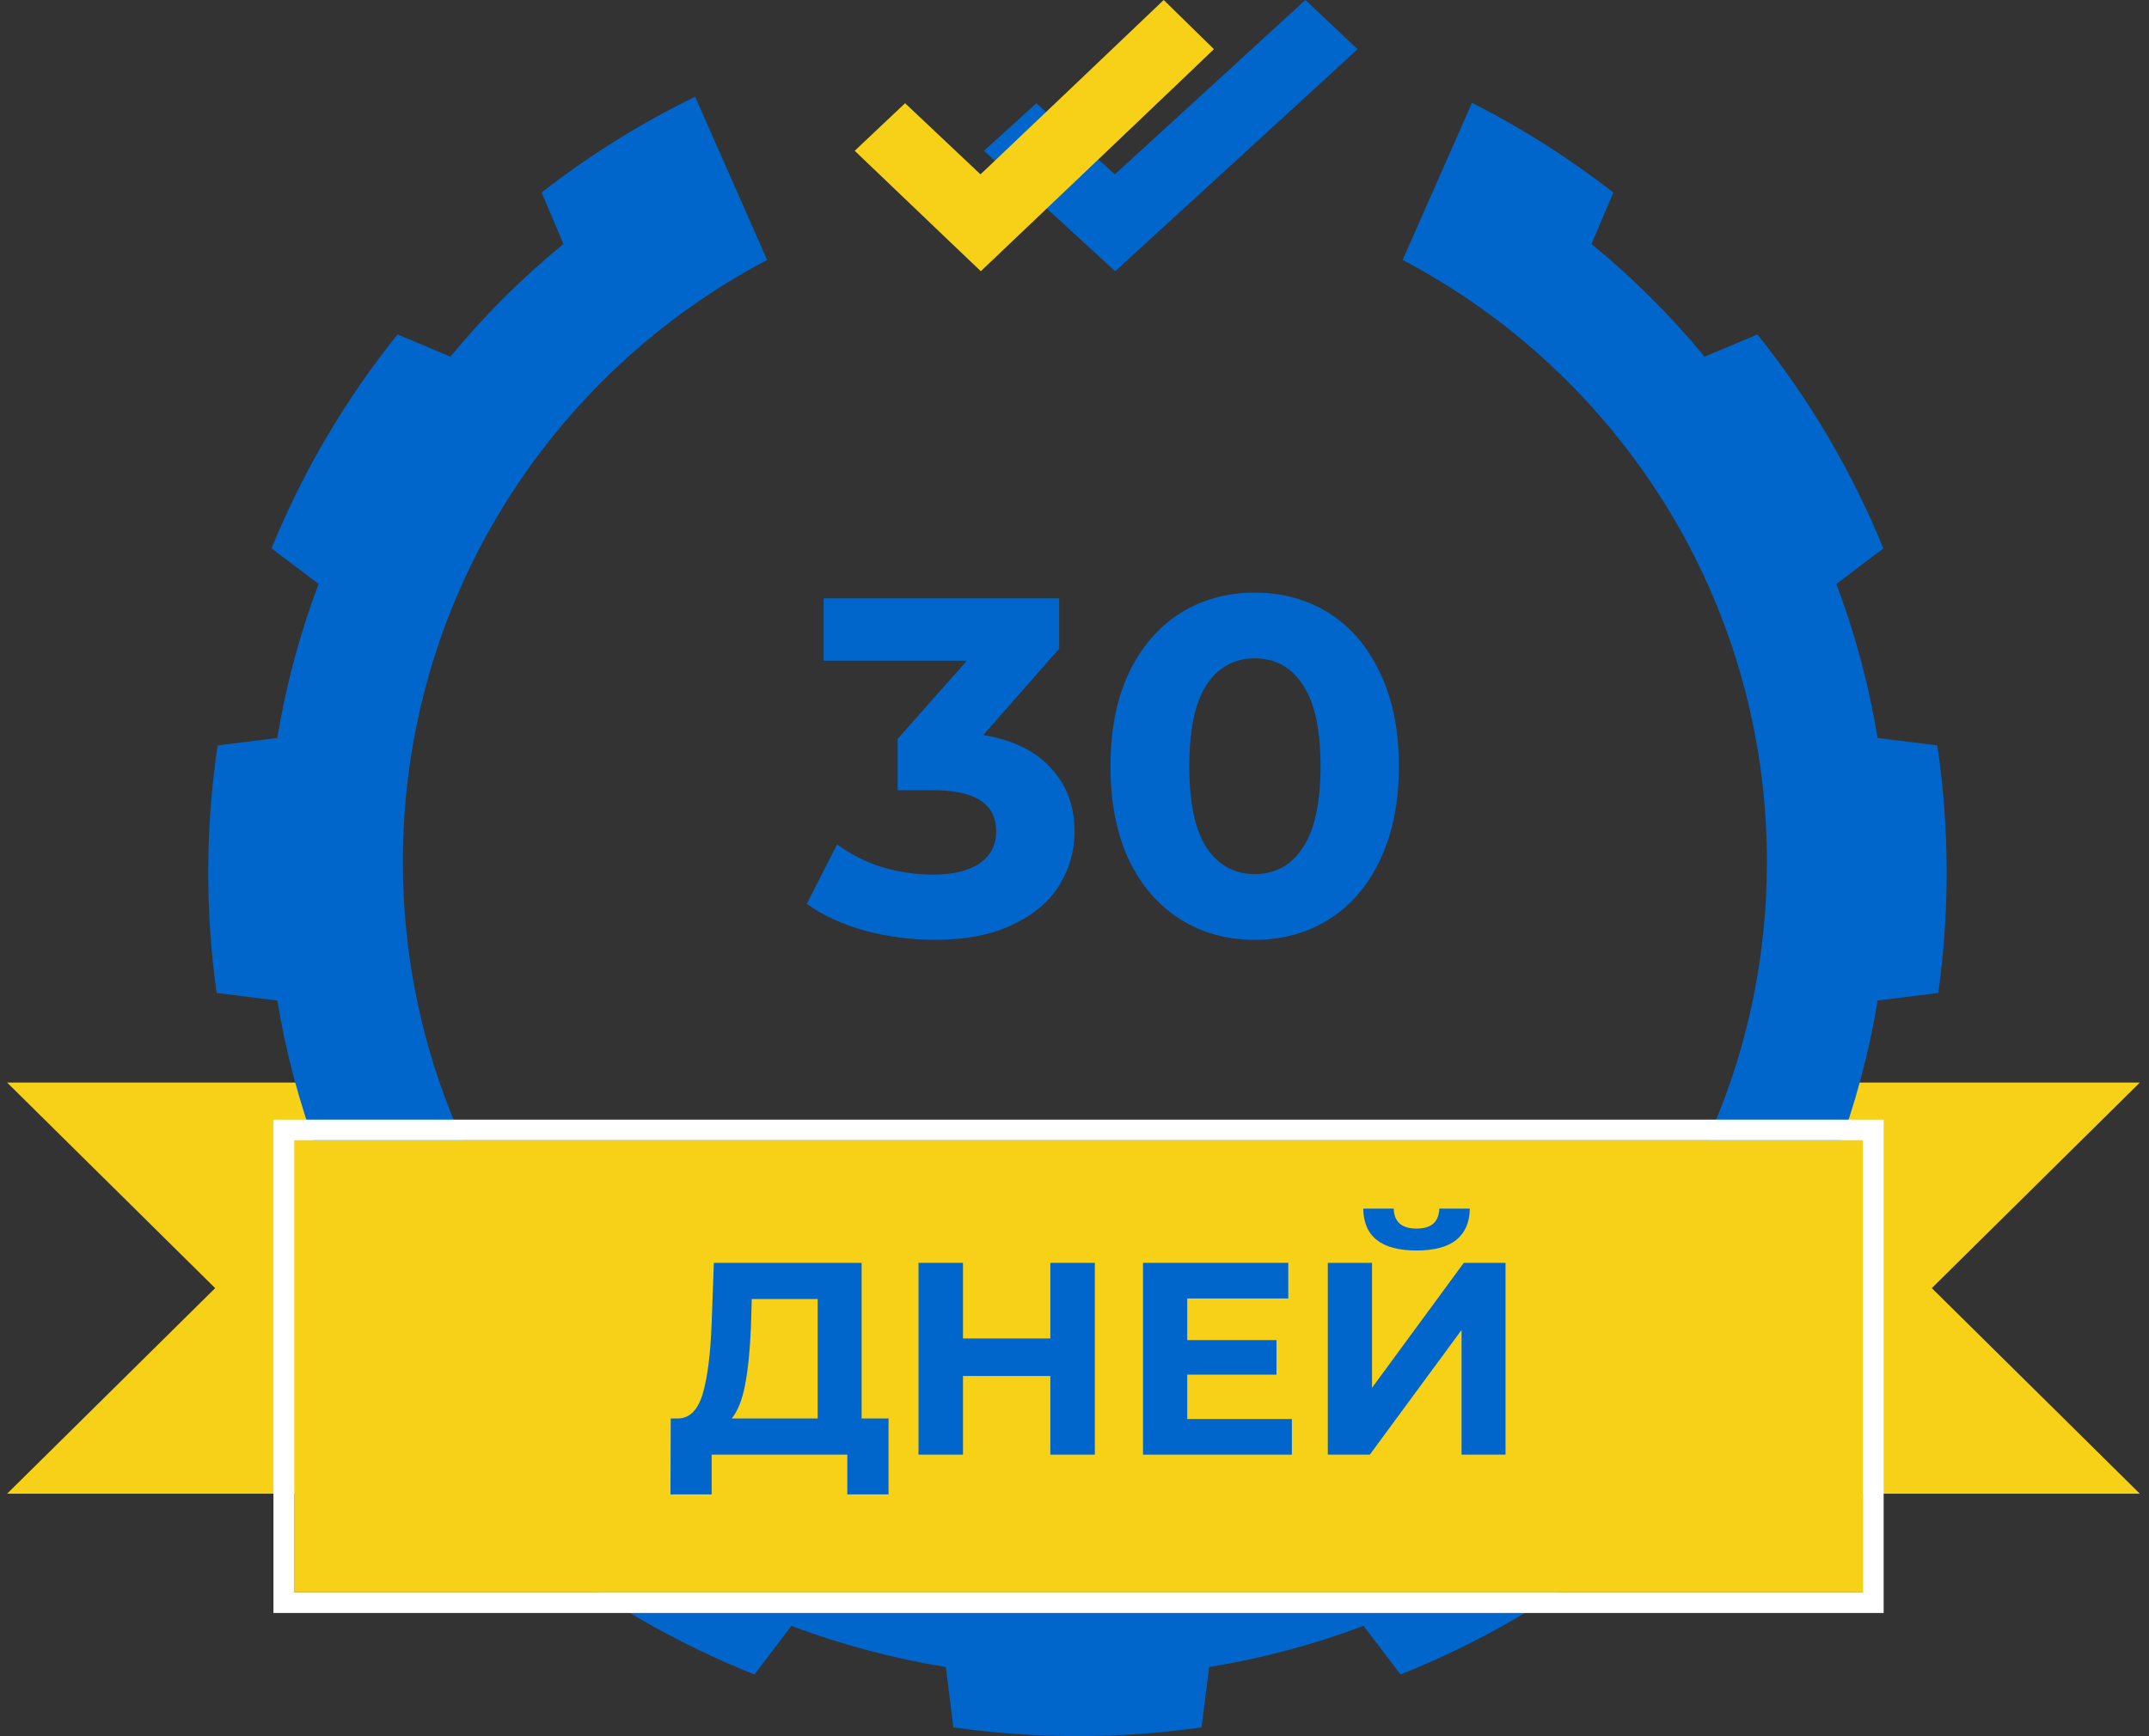 <svg width="99" height="80" viewBox="0 0 99 80" fill="none" xmlns="http://www.w3.org/2000/svg">
<rect x="0" y="0" width="99" height="80" fill="#333333" stroke="none"/>
<path fill-rule="evenodd" clip-rule="evenodd" d="M55.951 3.834C53.649 5.942 51.673 7.75 51.561 7.85L51.356 8.032L49.551 6.395L47.746 4.757L46.539 5.852L45.332 6.948L47.177 8.645C48.192 9.579 49.551 10.828 50.198 11.42L51.374 12.497L55.757 8.487C58.168 6.282 60.68 3.98 61.34 3.371L62.54 2.265L61.429 1.218C60.818 0.642 60.277 0.132 60.227 0.085L60.136 0L55.951 3.834Z" fill="#0066CC"/>
<path fill-rule="evenodd" clip-rule="evenodd" d="M49.585 3.834C47.372 5.942 45.472 7.75 45.364 7.85L45.167 8.032L43.432 6.395L41.696 4.757L40.535 5.852L39.375 6.948L41.149 8.645C42.125 9.579 43.432 10.828 44.054 11.42L45.184 12.497L49.399 8.487C51.717 6.282 54.133 3.98 54.768 3.371L55.922 2.265L54.853 1.218C54.266 0.642 53.745 0.132 53.697 0.085L53.61 0L49.585 3.834Z" fill="#F7D117"/>
<path d="M9.912 59.355L0.328 49.883H16.333V68.827H0.328L9.912 59.355Z" fill="#F7D117"/>
<path d="M88.994 59.355L98.578 49.883H82.573V68.827H98.578L88.994 59.355Z" fill="#F7D117"/>
<path fill-rule="evenodd" clip-rule="evenodd" d="M89.292 45.753C89.547 43.94 89.679 42.087 89.679 40.203C89.679 38.214 89.532 36.258 89.248 34.347L86.499 34.005C86.096 31.55 85.454 29.177 84.596 26.908L86.764 25.271C85.307 21.697 83.342 18.381 80.959 15.411L78.525 16.436C76.964 14.54 75.22 12.8 73.319 11.244L74.323 8.871C72.3 7.294 70.12 5.907 67.811 4.737L64.618 11.979C74.597 17.229 81.399 27.678 81.399 39.712C81.399 57.018 67.332 71.047 49.979 71.047C32.626 71.047 18.559 57.018 18.559 39.712C18.559 27.678 25.361 17.229 35.339 11.979L32.023 4.457C29.506 5.684 27.137 7.166 24.952 8.869L25.956 11.244C24.055 12.8 22.311 14.54 20.75 16.436L18.314 15.411C15.931 18.38 13.966 21.696 12.509 25.27L14.678 26.908C13.821 29.177 13.179 31.55 12.776 34.005L10.024 34.348C9.741 36.259 9.594 38.214 9.594 40.203C9.594 42.087 9.725 43.94 9.98 45.753L12.776 46.102C13.179 48.556 13.821 50.93 14.678 53.198L13.981 58.332C15.159 60.615 16.552 62.77 18.134 64.771L20.75 63.67C22.311 65.566 24.055 67.306 25.956 68.862L24.856 71.463C27.842 73.804 31.171 75.731 34.756 77.158L36.457 74.918C38.731 75.772 41.111 76.413 43.572 76.815L43.921 79.594C45.788 79.859 47.696 79.996 49.636 79.996C51.578 79.996 53.487 79.859 55.354 79.593L55.702 76.815C58.164 76.413 60.543 75.772 62.818 74.918L64.518 77.157C68.103 75.73 71.433 73.802 74.418 71.462L73.319 68.862C75.22 67.306 76.964 65.566 78.525 63.67L81.138 64.77C82.736 62.75 84.141 60.572 85.326 58.264L84.596 53.198C85.454 50.93 86.096 48.556 86.499 46.102L89.292 45.753Z" fill="#0066CC"/>
<path d="M13.555 52.534H85.816V73.372H13.555V52.534Z" fill="#F7D117"/>
<path d="M45.294 33.87C46.653 34.091 47.693 34.599 48.417 35.395C49.14 36.176 49.502 37.148 49.502 38.312C49.502 39.21 49.265 40.042 48.793 40.809C48.321 41.56 47.597 42.164 46.623 42.62C45.663 43.077 44.483 43.305 43.08 43.305C41.988 43.305 40.91 43.165 39.847 42.886C38.799 42.591 37.906 42.178 37.168 41.648L38.563 38.908C39.154 39.35 39.833 39.696 40.6 39.947C41.383 40.182 42.18 40.3 42.992 40.3C43.892 40.3 44.601 40.131 45.117 39.792C45.634 39.438 45.892 38.945 45.892 38.312C45.892 37.045 44.925 36.411 42.992 36.411H41.353V34.047L44.542 30.445H37.943V27.573H48.793V29.893L45.294 33.87Z" fill="#0066CC"/>
<path d="M57.801 43.305C56.516 43.305 55.372 42.989 54.369 42.355C53.365 41.722 52.575 40.809 51.999 39.615C51.438 38.407 51.158 36.971 51.158 35.306C51.158 33.642 51.438 32.213 51.999 31.02C52.575 29.812 53.365 28.891 54.369 28.258C55.372 27.624 56.516 27.308 57.801 27.308C59.085 27.308 60.229 27.624 61.233 28.258C62.237 28.891 63.019 29.812 63.58 31.02C64.156 32.213 64.444 33.642 64.444 35.306C64.444 36.971 64.156 38.407 63.58 39.615C63.019 40.809 62.237 41.722 61.233 42.355C60.229 42.989 59.085 43.305 57.801 43.305ZM57.801 40.278C58.745 40.278 59.484 39.873 60.015 39.063C60.561 38.253 60.834 37.001 60.834 35.306C60.834 33.612 60.561 32.36 60.015 31.55C59.484 30.74 58.745 30.335 57.801 30.335C56.871 30.335 56.133 30.74 55.586 31.55C55.055 32.36 54.789 33.612 54.789 35.306C54.789 37.001 55.055 38.253 55.586 39.063C56.133 39.873 56.871 40.278 57.801 40.278Z" fill="#0066CC"/>
<path d="M40.933 65.361V68.859H39.035V67.028H32.785V68.859H30.887L30.899 65.361H31.254C31.785 65.344 32.16 64.957 32.38 64.2C32.599 63.442 32.734 62.36 32.785 60.955L32.886 58.19H39.693V65.361H40.933ZM34.594 61.144C34.552 62.196 34.463 63.08 34.328 63.796C34.193 64.503 33.987 65.025 33.708 65.361H37.669V59.856H34.632L34.594 61.144Z" fill="#0066CC"/>
<path d="M50.437 58.19V67.028H48.387V63.404H44.363V67.028H42.313V58.19H44.363V61.674H48.387V58.19H50.437Z" fill="#0066CC"/>
<path d="M59.514 65.387V67.028H52.656V58.19H59.349V59.831H54.693V61.75H58.805V63.341H54.693V65.387H59.514Z" fill="#0066CC"/>
<path d="M61.169 58.19H63.206V63.947L67.433 58.19H69.356V67.028H67.331V61.283L63.105 67.028H61.169V58.19ZM65.256 57.621C63.637 57.621 62.819 56.977 62.802 55.69H64.206C64.223 56.304 64.573 56.611 65.256 56.611C65.594 56.611 65.851 56.535 66.028 56.384C66.205 56.224 66.298 55.992 66.306 55.69H67.711C67.703 56.321 67.496 56.801 67.091 57.129C66.686 57.457 66.075 57.621 65.256 57.621Z" fill="#0066CC"/>
<path fill-rule="evenodd" clip-rule="evenodd" d="M12.598 51.591H86.776V74.323H12.598V51.591ZM13.556 52.538V73.376H85.818V52.538H13.556Z" fill="white"/>
</svg>
